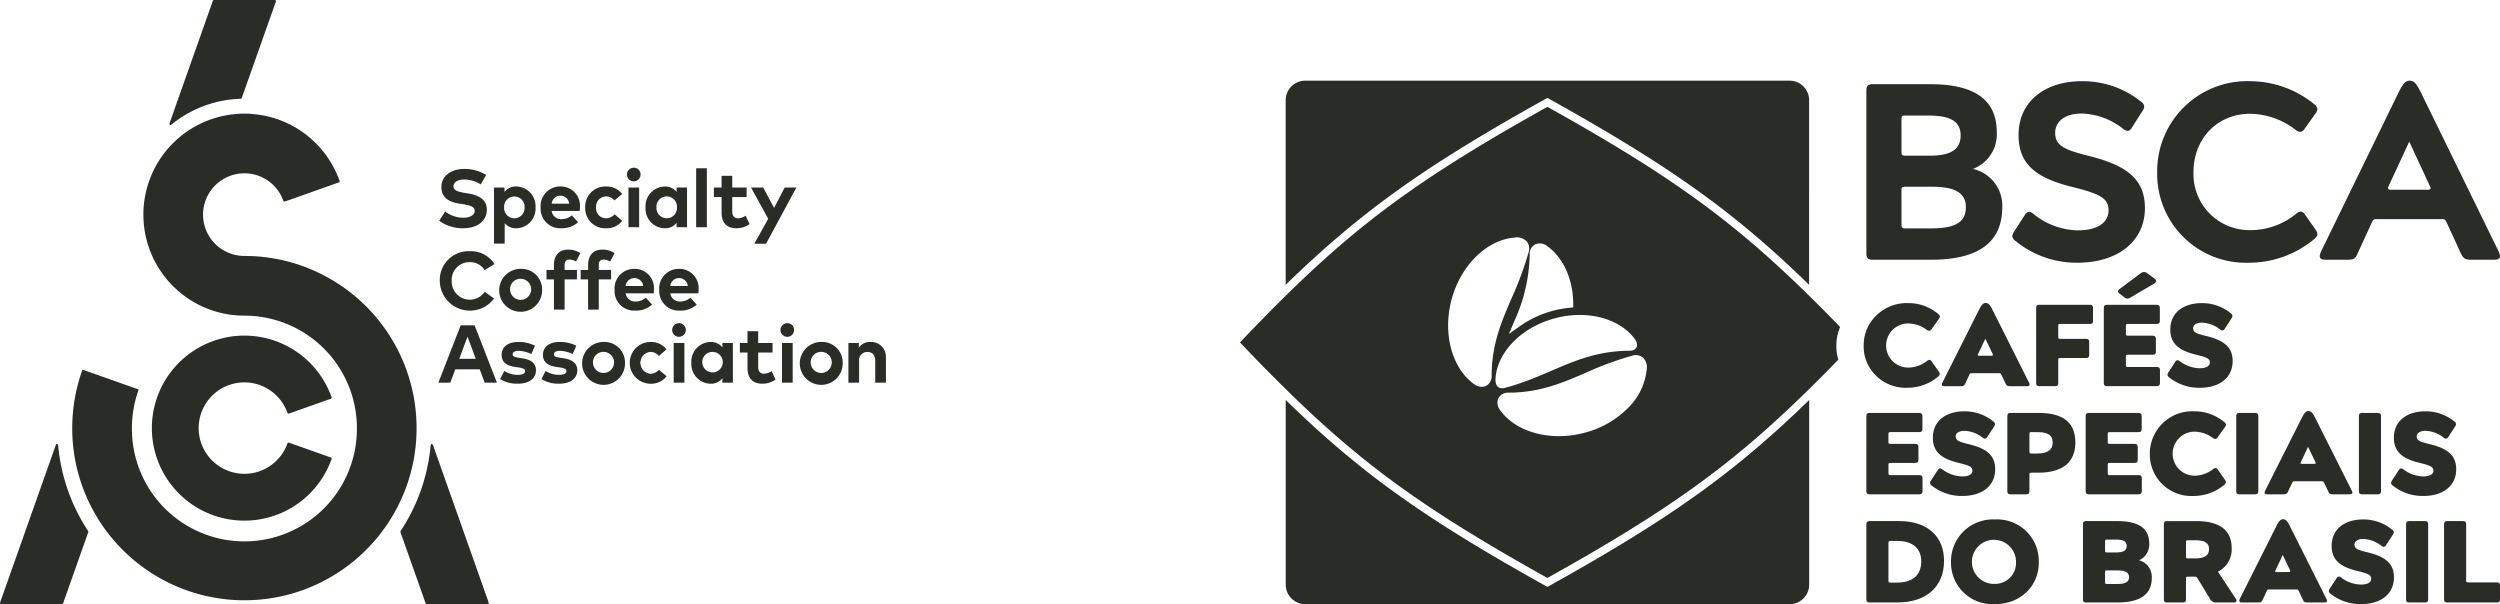 <svg id="Grupo_95" data-name="Grupo 95" xmlns="http://www.w3.org/2000/svg" xmlns:xlink="http://www.w3.org/1999/xlink" width="461.555" height="111.534" viewBox="0 0 461.555 111.534">
  <defs>
    <clipPath id="clip-path">
      <rect id="Retângulo_153" data-name="Retângulo 153" width="461.555" height="111.534" fill="none"/>
    </clipPath>
  </defs>
  <g id="Grupo_95-2" data-name="Grupo 95" transform="translate(0 0)" clip-path="url(#clip-path)">
    <path id="Caminho_1265" data-name="Caminho 1265" d="M214.34,45.6l-6.8-13.543c-.434-.832-.741-1.121-1.175-1.121s-.741.289-1.175,1.121l-6.8,13.543a.76.76,0,0,0-.108.38q0,.325.488.325h2.947a.793.793,0,0,0,.9-.561l.723-1.555c.108-.235.181-.289.416-.289h5.081c.235,0,.307.054.416.289L210,45.74c.2.452.344.561.922.561h3.056q.488,0,.488-.325a.723.723,0,0,0-.127-.38m-6.889-4.918h-2.314c-.163,0-.235-.036-.235-.145a.349.349,0,0,1,.054-.181l1.338-2.821,1.356,2.821a.535.535,0,0,1,.036.181c0,.108-.072.145-.235.145" transform="translate(160.244 24.997)" fill="#2a2c28"/>
    <path id="Caminho_1266" data-name="Caminho 1266" d="M198.364,46.578a8.852,8.852,0,0,0,5.627-2.014.745.745,0,0,0,.345-.533.693.693,0,0,0-.13-.374l-1.381-1.971a.521.521,0,0,0-.389-.259.8.8,0,0,0-.445.2,5.757,5.757,0,0,1-3.482,1.224,4.073,4.073,0,0,1,0-8.146,5.878,5.878,0,0,1,3.439,1.181.875.875,0,0,0,.43.172.543.543,0,0,0,.432-.273l1.4-1.971a.762.762,0,0,0,.145-.389.566.566,0,0,0-.26-.432,8.491,8.491,0,0,0-5.553-2.043,8.041,8.041,0,0,0-7.412,4.274,7.805,7.805,0,0,0-.835,3.625,7.4,7.4,0,0,0,.461,2.719,7.786,7.786,0,0,0,7.612,5.009" transform="translate(153.783 25.012)" fill="#2a2c28"/>
    <path id="Caminho_1267" data-name="Caminho 1267" d="M212.324,34.66h5.495c.409,0,.58-.15.58-.58V31.7a.512.512,0,0,0-.58-.58h-9.337c-.407,0-.58.172-.58.58V45.565c0,.409.174.58.58.58h2.9c.429,0,.6-.172.6-.58V41.294c0-.259.065-.344.344-.344h4.788c.407,0,.579-.174.579-.58V38.009c0-.409-.172-.6-.579-.6h-4.788c-.278,0-.344-.065-.344-.344V35c0-.257.065-.344.344-.344" transform="translate(168.016 25.148)" fill="#2a2c28"/>
    <path id="Caminho_1268" data-name="Caminho 1268" d="M220.444,28.007l-3.929,2.94a.518.518,0,0,0-.257.387.634.634,0,0,0,.257.409l1.011.772a1.092,1.092,0,0,0,.45.172,1.241,1.241,0,0,0,.559-.193l4.4-2.577c.235-.15.365-.32.365-.472a.627.627,0,0,0-.3-.45l-1.333-.987a1.076,1.076,0,0,0-.6-.237,1.263,1.263,0,0,0-.622.237" transform="translate(174.77 22.442)" fill="#2a2c28"/>
    <path id="Caminho_1269" data-name="Caminho 1269" d="M214.81,31.7V45.566c0,.407.172.579.58.579h9.187c.407,0,.6-.192.6-.579V43.183c0-.429-.174-.58-.6-.58h-5.345c-.28,0-.344-.085-.344-.344V40.693c0-.259.063-.344.344-.344h4.614c.409,0,.579-.172.579-.58v-2.34c0-.409-.17-.6-.579-.6h-4.614c-.28,0-.344-.065-.344-.324V35c0-.257.063-.344.344-.344h5.323c.429,0,.6-.15.6-.58V31.7c0-.385-.193-.58-.6-.58H215.39c-.409,0-.58.174-.58.58" transform="translate(173.599 25.147)" fill="#2a2c28"/>
    <path id="Caminho_1270" data-name="Caminho 1270" d="M227.221,42.974a6.319,6.319,0,0,1-3.629-1.289.809.809,0,0,0-.429-.193c-.152,0-.3.108-.43.322l-1.224,1.868a.92.92,0,0,0-.192.494c0,.193.107.344.344.517a8.854,8.854,0,0,0,5.6,1.888c3.671,0,6.075-1.868,6.075-4.938,0-2.553-1.588-3.842-4.938-4.636-1.844-.474-2.275-.622-2.361-1.4,0-.622.6-1.052,1.633-1.052a5.8,5.8,0,0,1,3.37,1.266.622.622,0,0,0,.407.174.5.5,0,0,0,.409-.28l1.289-1.975a.7.7,0,0,0,.15-.429.554.554,0,0,0-.259-.45,8.368,8.368,0,0,0-5.41-1.911c-3.39,0-5.8,1.781-5.8,4.871,0,2.642,1.633,3.888,4.746,4.64,2,.494,2.553.73,2.553,1.437,0,.665-.644,1.074-1.909,1.074" transform="translate(178.858 25.014)" fill="#2a2c28"/>
    <path id="Caminho_1271" data-name="Caminho 1271" d="M213.536,57.19h9.189c.407,0,.6-.193.6-.58V54.228c0-.43-.174-.579-.6-.579h-5.347c-.278,0-.344-.089-.344-.345V51.736c0-.257.065-.344.344-.344h4.616c.407,0,.579-.172.579-.579v-2.34c0-.409-.172-.6-.579-.6h-4.616c-.278,0-.344-.063-.344-.322v-1.5c0-.259.065-.345.344-.345H222.7c.43,0,.6-.15.6-.579V42.742c0-.387-.192-.58-.6-.58h-9.166c-.407,0-.58.172-.58.58V56.609c0,.409.174.58.58.58" transform="translate(172.101 34.073)" fill="#2a2c28"/>
    <path id="Caminho_1272" data-name="Caminho 1272" d="M233.2,55.606a.734.734,0,0,0,.344-.537.687.687,0,0,0-.128-.363l-1.374-1.976a.516.516,0,0,0-.385-.257.8.8,0,0,0-.452.193,5.672,5.672,0,0,1-3.479,1.222,4.068,4.068,0,0,1,0-8.135,5.827,5.827,0,0,1,3.435,1.181,1,1,0,0,0,.43.17.526.526,0,0,0,.429-.278l1.4-1.974a.67.67,0,0,0,.15-.385.586.586,0,0,0-.257-.43A8.572,8.572,0,0,0,227.75,42a7.831,7.831,0,0,0-8.242,7.9,7.676,7.676,0,0,0,8.072,7.728,8.828,8.828,0,0,0,5.623-2.018" transform="translate(177.395 33.939)" fill="#2a2c28"/>
    <path id="Caminho_1273" data-name="Caminho 1273" d="M231.81,57.19c.429,0,.6-.172.6-.58V42.742c0-.409-.172-.58-.6-.58h-2.9c-.409,0-.58.172-.58.58V56.609c0,.409.172.58.58.58Z" transform="translate(184.526 34.073)" fill="#2a2c28"/>
    <path id="Caminho_1274" data-name="Caminho 1274" d="M247.308,56.635l-6.817-13.543c-.434-.832-.723-1.121-1.157-1.121-.452,0-.741.289-1.175,1.121l-6.817,13.543a1,1,0,0,0-.109.38c0,.217.181.325.506.325h2.929c.524,0,.723-.108.9-.561l.741-1.555c.108-.235.163-.289.4-.289h5.1c.235,0,.289.054.4.289l.759,1.555c.181.452.344.561.922.561h3.038c.325,0,.506-.108.506-.325a1.027,1.027,0,0,0-.127-.38M240.4,51.717h-2.314c-.145,0-.235-.036-.235-.145a.259.259,0,0,1,.072-.181l1.32-2.821,1.356,2.821a.531.531,0,0,1,.054.181c0,.108-.072.145-.253.145" transform="translate(186.873 33.919)" fill="#2a2c28"/>
    <path id="Caminho_1275" data-name="Caminho 1275" d="M241.435,42.163c-.409,0-.58.172-.58.58V56.61c0,.409.172.58.58.58h2.9c.429,0,.6-.172.6-.58V42.743c0-.409-.172-.58-.6-.58Z" transform="translate(194.648 34.074)" fill="#2a2c28"/>
    <path id="Caminho_1276" data-name="Caminho 1276" d="M250.048,54.018a6.33,6.33,0,0,1-3.629-1.287.809.809,0,0,0-.429-.193c-.15,0-.3.107-.429.322l-1.224,1.868a.91.91,0,0,0-.193.492c0,.2.107.345.344.517a8.859,8.859,0,0,0,5.6,1.89c3.672,0,6.075-1.868,6.075-4.938,0-2.555-1.588-3.842-4.938-4.636-1.846-.472-2.273-.624-2.36-1.4,0-.624.6-1.052,1.631-1.052a5.774,5.774,0,0,1,3.37,1.268.628.628,0,0,0,.407.172.5.5,0,0,0,.41-.28l1.287-1.975a.7.7,0,0,0,.15-.43.561.561,0,0,0-.257-.45A8.383,8.383,0,0,0,250.454,42c-3.39,0-5.8,1.783-5.8,4.875,0,2.64,1.631,3.886,4.745,4.636,2,.5,2.553.73,2.553,1.439,0,.664-.644,1.072-1.909,1.072" transform="translate(197.306 33.939)" fill="#2a2c28"/>
    <path id="Caminho_1277" data-name="Caminho 1277" d="M194.988,45.7h5.325c.429,0,.6-.15.6-.579V42.742c0-.387-.192-.58-.6-.58h-9.167c-.407,0-.58.172-.58.58V56.609c0,.409.174.58.58.58h9.189c.407,0,.6-.193.6-.58V54.228c0-.43-.172-.579-.6-.579h-5.347c-.278,0-.344-.089-.344-.345V51.736c0-.257.065-.344.344-.344H199.6c.409,0,.579-.172.579-.579v-2.34c0-.409-.17-.6-.579-.6h-4.616c-.278,0-.344-.063-.344-.322v-1.5c0-.259.065-.345.344-.345" transform="translate(154.006 34.073)" fill="#2a2c28"/>
    <path id="Caminho_1278" data-name="Caminho 1278" d="M202.978,54.018a6.331,6.331,0,0,1-3.631-1.287.809.809,0,0,0-.429-.193c-.152,0-.3.107-.43.322l-1.224,1.868a.906.906,0,0,0-.192.492c0,.2.107.345.344.517a8.855,8.855,0,0,0,5.6,1.89c3.671,0,6.075-1.868,6.075-4.938,0-2.555-1.589-3.842-4.938-4.636-1.844-.472-2.275-.624-2.361-1.4,0-.624.6-1.052,1.633-1.052a5.782,5.782,0,0,1,3.37,1.268.628.628,0,0,0,.407.172.5.5,0,0,0,.409-.28l1.289-1.975a.7.7,0,0,0,.148-.43.557.557,0,0,0-.257-.45A8.378,8.378,0,0,0,203.383,42c-3.39,0-5.8,1.783-5.8,4.875,0,2.64,1.633,3.886,4.745,4.636,2,.5,2.557.73,2.557,1.439,0,.664-.646,1.072-1.909,1.072" transform="translate(159.265 33.939)" fill="#2a2c28"/>
    <path id="Caminho_1279" data-name="Caminho 1279" d="M210.776,42.163h-5.236c-.409,0-.58.17-.58.58V56.61c0,.409.172.579.58.579h2.9c.43,0,.6-.17.6-.579V53.518c0-.257.085-.322.342-.322h1.289c4.466,0,6.848-1.909,6.848-5.582s-2.253-5.452-6.741-5.452m-.278,7.491H209.38c-.278,0-.342-.085-.342-.344V46.049c0-.257.063-.345.342-.345H210.5c1.911,0,2.835.537,2.835,1.935,0,1.351-.946,2.016-2.835,2.016" transform="translate(165.638 34.074)" fill="#2a2c28"/>
    <path id="Caminho_1280" data-name="Caminho 1280" d="M196.642,53.207h-5.495c-.409,0-.582.172-.582.58V67.654c0,.409.174.579.582.579h5.108c5.475,0,8.652-3.005,8.652-7.685,0-4.464-3.007-7.341-8.265-7.341m-.387,11.355h-1.268c-.278,0-.344-.085-.344-.344v-7c0-.257.065-.344.344-.344h1.354c2.855,0,4.358,1.459,4.358,3.777,0,2.47-1.524,3.907-4.444,3.907" transform="translate(154.006 42.999)" fill="#2a2c28"/>
    <path id="Caminho_1281" data-name="Caminho 1281" d="M207.3,53.04a7.722,7.722,0,0,0-8.091,7.858,7.641,7.641,0,0,0,8.05,7.77c4.7.043,8.222-3.284,8.158-7.813A7.685,7.685,0,0,0,207.3,53.04m-.02,11.894a4.071,4.071,0,1,1,3.929-4.057,3.859,3.859,0,0,1-3.929,4.057" transform="translate(160.99 42.864)" fill="#2a2c28"/>
    <path id="Caminho_1282" data-name="Caminho 1282" d="M223.031,60.441a3.186,3.186,0,0,0,1.888-3.027c0-2.985-2.059-4.208-5.989-4.208h-5.669c-.407,0-.579.172-.579.579V67.654c0,.407.172.58.579.58h5.69c4.186,0,6.439-1.4,6.439-4.573a3.177,3.177,0,0,0-2.36-3.22m-6.271-3.479c0-.257.065-.344.345-.344h1.568c1.481,0,2.081.324,2.081,1.183s-.624,1.2-2.081,1.2h-1.568c-.28,0-.345-.085-.345-.344Zm2.191,7.858h-1.846c-.28,0-.345-.087-.345-.344V62.653c0-.28.065-.344.345-.344h1.846c1.566,0,2.233.365,2.233,1.244s-.624,1.268-2.233,1.268" transform="translate(171.88 42.999)" fill="#2a2c28"/>
    <path id="Caminho_1283" data-name="Caminho 1283" d="M230.925,62.545a4.6,4.6,0,0,0,2.533-4.336c0-3.327-2.231-5-6.526-5h-5.41c-.409,0-.579.174-.579.58V67.655c0,.407.17.58.579.58h2.9c.429,0,.6-.174.6-.58V63.813c0-.28.065-.344.344-.344h1.224a.55.55,0,0,1,.559.3l2.318,3.8a1.178,1.178,0,0,0,1.159.665h3.219c.322,0,.5-.13.5-.324a.681.681,0,0,0-.13-.365ZM226.7,60.1h-1.331c-.278,0-.344-.087-.344-.345V57.092c0-.257.065-.344.344-.344H226.7c1.739,0,2.577.452,2.577,1.633S228.435,60.1,226.7,60.1" transform="translate(178.557 42.998)" fill="#2a2c28"/>
    <path id="Caminho_1284" data-name="Caminho 1284" d="M237.9,54.132c-.43-.837-.73-1.114-1.159-1.114-.45,0-.752.277-1.181,1.114l-6.806,13.547a.867.867,0,0,0-.107.387c0,.213.172.322.494.322h2.94c.515,0,.709-.108.9-.559l.729-1.566c.108-.237.172-.28.409-.28h5.09c.235,0,.3.043.4.28l.754,1.566c.192.45.342.559.922.559h3.049c.32,0,.494-.108.494-.322a.821.821,0,0,0-.128-.387Zm-.087,8.632H235.5c-.15,0-.237-.045-.237-.152a.284.284,0,0,1,.065-.172l1.331-2.833,1.352,2.833a.407.407,0,0,1,.043.172c0,.107-.065.152-.237.152" transform="translate(184.784 42.846)" fill="#2a2c28"/>
    <path id="Caminho_1285" data-name="Caminho 1285" d="M244.872,59.095c-1.846-.472-2.275-.622-2.36-1.4,0-.622.6-1.052,1.631-1.052a5.776,5.776,0,0,1,3.369,1.269.634.634,0,0,0,.409.17.5.5,0,0,0,.409-.278l1.287-1.976a.7.7,0,0,0,.15-.429.559.559,0,0,0-.257-.45,8.369,8.369,0,0,0-5.412-1.911c-3.39,0-5.793,1.781-5.793,4.875,0,2.638,1.631,3.884,4.743,4.636,2,.494,2.555.73,2.555,1.439,0,.664-.644,1.072-1.909,1.072a6.32,6.32,0,0,1-3.629-1.289.813.813,0,0,0-.43-.193.543.543,0,0,0-.429.322l-1.224,1.868a.91.91,0,0,0-.193.494c0,.193.108.344.344.517a8.863,8.863,0,0,0,5.6,1.888c3.671,0,6.075-1.868,6.075-4.936,0-2.555-1.589-3.844-4.938-4.638" transform="translate(192.169 42.865)" fill="#2a2c28"/>
    <path id="Caminho_1286" data-name="Caminho 1286" d="M249.152,53.207h-2.9c-.407,0-.58.172-.58.58V67.656c0,.407.174.579.58.579h2.9c.43,0,.6-.172.6-.579V53.787c0-.409-.17-.58-.6-.58" transform="translate(198.541 42.999)" fill="#2a2c28"/>
    <path id="Caminho_1287" data-name="Caminho 1287" d="M259.3,64.521h-5.325c-.278,0-.344-.087-.344-.345V53.786c0-.407-.17-.58-.6-.58h-2.9c-.409,0-.58.174-.58.58V67.655c0,.407.172.579.58.579H259.3c.407,0,.58-.172.58-.579V65.1c0-.407-.174-.579-.58-.579" transform="translate(201.677 42.998)" fill="#2a2c28"/>
    <path id="Caminho_1288" data-name="Caminho 1288" d="M191.678,41h10.878c8.75,0,13.1-3.242,13.1-9.722a6.948,6.948,0,0,0-5.417-7.037,6.839,6.839,0,0,0,4.4-6.8c0-6.155-4.4-8.842-12.221-8.842H191.678c-.788,0-1.112.324-1.112,1.11V39.891c0,.788.324,1.112,1.112,1.112m5.368-26.018c0-.51.184-.6.6-.6H202c4.074,0,5.971,1.065,5.971,3.658,0,2.546-1.759,3.75-5.647,3.75H197.65c-.419,0-.6-.186-.6-.6Zm0,13.194c0-.51.094-.649.6-.649h5.09c4.121,0,6.2,1.112,6.2,3.75,0,2.777-1.9,3.935-6.388,3.935H197.65c-.419,0-.6-.184-.6-.6Z" transform="translate(154.007 6.948)" fill="#2a2c28"/>
    <path id="Caminho_1289" data-name="Caminho 1289" d="M206.112,37.825A17.8,17.8,0,0,0,217.5,41.807c7.361,0,12.453-3.889,12.453-10.093,0-5.276-3.285-7.869-10.37-9.628-4.537-1.157-6.2-1.9-6.2-4.26,0-2.173,1.9-3.562,4.907-3.562a12.891,12.891,0,0,1,7.639,2.823,1.6,1.6,0,0,0,.832.371c.278,0,.555-.186.787-.6L229.49,13.8a1.467,1.467,0,0,0,.324-.834,1.036,1.036,0,0,0-.508-.834,17.149,17.149,0,0,0-10.972-3.842c-6.8,0-11.711,3.7-11.711,9.954,0,5.6,3.517,8.008,10.138,9.628,5,1.251,6.48,2.085,6.48,4.26,0,2.269-2.038,3.7-5.694,3.7a13.394,13.394,0,0,1-8.148-3.009,1.4,1.4,0,0,0-.834-.418,1.148,1.148,0,0,0-.788.6l-1.944,3.009a2.349,2.349,0,0,0-.371.881,1.376,1.376,0,0,0,.649.926" transform="translate(166.046 6.699)" fill="#2a2c28"/>
    <path id="Caminho_1290" data-name="Caminho 1290" d="M237.159,41.807a18.844,18.844,0,0,0,12.08-4.352c.416-.371.6-.647.6-.973a1.353,1.353,0,0,0-.28-.694l-2.036-2.915a1.035,1.035,0,0,0-.74-.508,1.5,1.5,0,0,0-.881.414,13.285,13.285,0,0,1-8.518,3.009,10.326,10.326,0,0,1-10.417-10.693c0-6.341,4.54-10.786,10.417-10.786a13.935,13.935,0,0,1,8.428,2.964,1.579,1.579,0,0,0,.83.371,1.118,1.118,0,0,0,.835-.555l2.038-2.871a1.364,1.364,0,0,0,.324-.787,1.4,1.4,0,0,0-.512-.834A18.87,18.87,0,0,0,237.48,8.291a16.635,16.635,0,0,0-17.219,16.9,16.386,16.386,0,0,0,16.9,16.619" transform="translate(178.002 6.699)" fill="#2a2c28"/>
    <path id="Caminho_1291" data-name="Caminho 1291" d="M237.874,41.292h4.166c1.063,0,1.434-.186,1.852-1.249l2.593-5.649c.231-.51.371-.6.879-.6H259.4c.51,0,.647.092.881.6l2.591,5.649c.508,1.063.832,1.249,1.944,1.249h4.305c.694,0,1.02-.231,1.02-.647a2.9,2.9,0,0,0-.233-.835L255.65,10.646c-.926-1.9-1.389-2.407-2.175-2.407s-1.251.508-2.175,2.407L237.086,39.809a3.109,3.109,0,0,0-.23.788c0,.463.324.694,1.018.694m11.711-13.61,3.8-8.195,3.8,8.195a.619.619,0,0,1,.139.371c0,.231-.186.324-.51.324h-6.853c-.322,0-.51-.092-.51-.324a.622.622,0,0,1,.141-.371" transform="translate(191.416 6.658)" fill="#2a2c28"/>
    <path id="Caminho_1292" data-name="Caminho 1292" d="M57.184,74.607l-10.3-29.124a.21.21,0,0,0-.226-.139.214.214,0,0,0-.186.192A34.266,34.266,0,0,1,43.9,55.844a34.6,34.6,0,0,1-2.985,5.562.212.212,0,0,0-.022.192L45.547,74.75a.214.214,0,0,0,.2.141H56.985a.213.213,0,0,0,.2-.284" transform="translate(33.039 36.643)" fill="#2a2c28"/>
    <path id="Caminho_1293" data-name="Caminho 1293" d="M32.588,42.9a8.463,8.463,0,0,1,7.954,5.631.21.21,0,0,0,.269.128l7.746-2.741a.214.214,0,0,0,.123-.108.219.219,0,0,0,.005-.163,17.08,17.08,0,1,0,0,11.4.208.208,0,0,0-.009-.165.22.22,0,0,0-.119-.108l-7.746-2.741a.215.215,0,0,0-.271.13A8.441,8.441,0,1,1,32.588,42.9" transform="translate(12.534 27.694)" fill="#2a2c28"/>
    <path id="Caminho_1294" data-name="Caminho 1294" d="M17.509,23.079a.207.207,0,0,0,.134-.049c.333-.271.665-.535,1.011-.785a21.271,21.271,0,0,1,11.809-4.009.211.211,0,0,0,.193-.141L36.956.284A.215.215,0,0,0,36.931.09.214.214,0,0,0,36.757,0H25.521a.211.211,0,0,0-.2.141L17.309,22.8a.208.208,0,0,0,.08.244.191.191,0,0,0,.121.04" transform="translate(13.978 0)" fill="#2a2c28"/>
    <path id="Caminho_1295" data-name="Caminho 1295" d="M13.3,55.853a34.337,34.337,0,0,1-2.573-10.33.211.211,0,0,0-.184-.19.205.205,0,0,0-.224.139L.012,74.618a.209.209,0,0,0,.2.28H11.449a.209.209,0,0,0,.2-.141L16.3,61.6a.2.2,0,0,0-.022-.186,34.429,34.429,0,0,1-2.98-5.556" transform="translate(0 36.634)" fill="#2a2c28"/>
    <path id="Caminho_1296" data-name="Caminho 1296" d="M70.947,69.665c0-.919-.04-1.846-.119-2.756s-.2-1.808-.351-2.7-.344-1.758-.57-2.618c-.206-.778-.45-1.58-.732-2.39l-.1-.293A31.83,31.83,0,0,0,51.153,40.226c-.714-.291-1.416-.55-2.087-.77a31.716,31.716,0,0,0-9.907-1.577,7.63,7.63,0,0,1-7.632-7.629,7.651,7.651,0,0,1,.438-2.546,7.633,7.633,0,0,1,14.38-.024.329.329,0,0,0,.02.054.21.21,0,0,0,.257.1L56.61,24.3a.194.194,0,0,0,.128-.128.2.2,0,0,0-.005-.148,18.61,18.61,0,0,0-15.72-12.317,16.353,16.353,0,0,0-3.714,0,18.617,18.617,0,0,0-15.72,12.323,18.991,18.991,0,0,0-.792,3.025,18.666,18.666,0,0,0,5.188,16.385l.08.072A18.532,18.532,0,0,0,39.162,48.9,20.761,20.761,0,0,1,58.709,62.66l.031.08.052.148c.177.519.331,1.023.457,1.5.148.568.273,1.143.372,1.712s.179,1.177.23,1.758c.051.6.076,1.2.076,1.806a20.767,20.767,0,1,1-41.533,0c0-.6.025-1.21.076-1.806s.128-1.181.23-1.758.224-1.145.371-1.709.318-1.112.512-1.656a.208.208,0,0,0-.13-.268L9.464,58.933a.205.205,0,0,0-.268.127c-.293.828-.555,1.682-.779,2.535S8,63.338,7.844,64.213c-.152.891-.273,1.794-.349,2.7s-.119,1.837-.119,2.756a31.6,31.6,0,0,0,2.5,12.373,32.366,32.366,0,0,0,1.448,2.976,31.794,31.794,0,0,0,55.668.009,32.327,32.327,0,0,0,1.454-2.985,31.563,31.563,0,0,0,2.5-12.373" transform="translate(5.961 9.375)" fill="#2a2c28"/>
    <path id="Caminho_1297" data-name="Caminho 1297" d="M55,28.022l-1.815,1.112a3.155,3.155,0,0,0-2.734-1.461A3.276,3.276,0,0,0,47.1,31.138a3.346,3.346,0,0,0,6.1,2.011l1.723,1.237a5.563,5.563,0,0,1-10.021-3.247,5.316,5.316,0,0,1,5.555-5.488A5.146,5.146,0,0,1,55,28.022" transform="translate(36.292 20.729)" fill="#2a2c28"/>
    <path id="Caminho_1298" data-name="Caminho 1298" d="M52.982,31.306a1.947,1.947,0,1,0,1.942-2.02,1.916,1.916,0,0,0-1.942,2.02m5.911,0a3.962,3.962,0,1,1-3.969-3.855,3.809,3.809,0,0,1,3.969,3.855" transform="translate(41.192 22.184)" fill="#2a2c28"/>
    <path id="Caminho_1299" data-name="Caminho 1299" d="M61.418,30.989H59.143V36.56H57.171V30.989H55.8V29.235h1.369v-.908c0-1.714.913-2.841,2.624-2.841a3.873,3.873,0,0,1,2.249.656l-.785,1.535a2.673,2.673,0,0,0-1.251-.354c-.568,0-.864.349-.864,1.029v.882h2.275Z" transform="translate(45.097 20.597)" fill="#2a2c28"/>
    <path id="Caminho_1300" data-name="Caminho 1300" d="M64.906,30.989H62.63V36.56H60.661V30.989H59.29V29.235h1.371v-.908c0-1.714.911-2.841,2.622-2.841a3.88,3.88,0,0,1,2.251.656l-.787,1.535a2.677,2.677,0,0,0-1.257-.354c-.566,0-.861.349-.861,1.029v.882h2.276Z" transform="translate(47.915 20.597)" fill="#2a2c28"/>
    <path id="Caminho_1301" data-name="Caminho 1301" d="M64.794,30.618h3.238a1.627,1.627,0,0,0-3.238,0m5.222.68a5.523,5.523,0,0,1-.038.667H64.785a1.771,1.771,0,0,0,1.882,1.519,2.979,2.979,0,0,0,1.853-.7l1.155,1.269a4.446,4.446,0,0,1-3.123,1.108,3.62,3.62,0,0,1-3.8-3.83,3.61,3.61,0,0,1,3.7-3.877,3.539,3.539,0,0,1,3.56,3.846" transform="translate(50.714 22.185)" fill="#2a2c28"/>
    <path id="Caminho_1302" data-name="Caminho 1302" d="M69.353,30.618h3.238a1.627,1.627,0,0,0-3.238,0m5.222.68a5.522,5.522,0,0,1-.038.667H69.344a1.771,1.771,0,0,0,1.882,1.519,2.979,2.979,0,0,0,1.853-.7l1.155,1.269a4.446,4.446,0,0,1-3.123,1.108,3.62,3.62,0,0,1-3.8-3.83,3.61,3.61,0,0,1,3.7-3.877,3.539,3.539,0,0,1,3.56,3.846" transform="translate(54.398 22.185)" fill="#2a2c28"/>
    <path id="Caminho_1303" data-name="Caminho 1303" d="M48.608,39.4h3.059l-1.522-4.09Zm6.961,4.4H53.318l-.924-2.465h-4.51L46.961,43.8h-2.2L48.879,33.22H51.45Z" transform="translate(36.173 26.847)" fill="#2a2c28"/>
    <path id="Caminho_1304" data-name="Caminho 1304" d="M56.83,37.147a5.946,5.946,0,0,0-2.336-.6c-.749,0-1.125.266-1.125.667,0,.421.528.53,1.193.626l.649.1c1.588.24,2.472.951,2.472,2.191,0,1.51-1.239,2.486-3.361,2.486a5.827,5.827,0,0,1-3.258-.862l.778-1.494a4.311,4.311,0,0,0,2.493.718c.917,0,1.352-.259,1.352-.689,0-.354-.369-.551-1.217-.673l-.6-.081c-1.691-.237-2.53-.975-2.53-2.222,0-1.506,1.166-2.4,3.092-2.4a6.578,6.578,0,0,1,3.063.694Z" transform="translate(41.268 28.22)" fill="#2a2c28"/>
    <path id="Caminho_1305" data-name="Caminho 1305" d="M61.05,37.147a5.946,5.946,0,0,0-2.336-.6c-.749,0-1.125.266-1.125.667,0,.421.528.53,1.193.626l.653.1c1.584.24,2.468.951,2.468,2.191,0,1.51-1.24,2.486-3.361,2.486a5.827,5.827,0,0,1-3.258-.862l.778-1.494a4.311,4.311,0,0,0,2.493.718c.917,0,1.353-.259,1.353-.689,0-.354-.369-.551-1.215-.673l-.6-.081c-1.692-.237-2.531-.975-2.531-2.222,0-1.506,1.166-2.4,3.092-2.4a6.578,6.578,0,0,1,3.063.694Z" transform="translate(44.678 28.22)" fill="#2a2c28"/>
    <path id="Caminho_1306" data-name="Caminho 1306" d="M61.446,38.769a1.947,1.947,0,1,0,1.942-2.02,1.916,1.916,0,0,0-1.942,2.02m5.911,0a3.961,3.961,0,1,1-3.969-3.855,3.809,3.809,0,0,1,3.969,3.855" transform="translate(48.034 28.216)" fill="#2a2c28"/>
    <path id="Caminho_1307" data-name="Caminho 1307" d="M71.107,36.3l-1.421,1.188a2.031,2.031,0,0,0-1.564-.734,2.027,2.027,0,0,0-.009,4.036,2.159,2.159,0,0,0,1.6-.74l1.407,1.2a3.615,3.615,0,0,1-2.944,1.378,3.855,3.855,0,1,1,0-7.71A3.579,3.579,0,0,1,71.107,36.3" transform="translate(51.945 28.216)" fill="#2a2c28"/>
    <path id="Caminho_1308" data-name="Caminho 1308" d="M70.886,43.984H68.915V36.659h1.971Zm.264-9.719A1.259,1.259,0,1,1,69.89,33a1.24,1.24,0,0,1,1.26,1.269" transform="translate(55.466 26.666)" fill="#2a2c28"/>
    <path id="Caminho_1309" data-name="Caminho 1309" d="M72.608,38.769A1.894,1.894,0,1,0,74.5,36.751a1.886,1.886,0,0,0-1.891,2.018m5.647,3.665H76.327v-.806a2.693,2.693,0,0,1-2.191,1,3.629,3.629,0,0,1-3.546-3.855,3.63,3.63,0,0,1,3.546-3.855,2.678,2.678,0,0,1,2.191,1.005v-.81h1.927Z" transform="translate(57.048 28.216)" fill="#2a2c28"/>
    <path id="Caminho_1310" data-name="Caminho 1310" d="M81.581,37.748H78.929v2.676c0,.913.485,1.248,1.1,1.248a2.853,2.853,0,0,0,1.376-.477l.725,1.542a4.107,4.107,0,0,1-2.425.77c-1.815,0-2.747-1.029-2.747-2.924V37.748H75.542V35.994h1.412V33.819h1.975v2.175h2.653Z" transform="translate(61.05 27.331)" fill="#2a2c28"/>
    <path id="Caminho_1311" data-name="Caminho 1311" d="M81.944,43.984H79.971V36.659h1.973Zm.264-9.719A1.259,1.259,0,1,1,80.946,33a1.241,1.241,0,0,1,1.262,1.269" transform="translate(64.403 26.666)" fill="#2a2c28"/>
    <path id="Caminho_1312" data-name="Caminho 1312" d="M83.674,38.769a1.947,1.947,0,1,0,1.942-2.02,1.916,1.916,0,0,0-1.942,2.02m5.911,0a3.961,3.961,0,1,1-3.969-3.855,3.809,3.809,0,0,1,3.969,3.855" transform="translate(65.998 28.216)" fill="#2a2c28"/>
    <path id="Caminho_1313" data-name="Caminho 1313" d="M93.551,37.771v4.663H91.579V38.406c0-1.058-.528-1.642-1.43-1.642A1.5,1.5,0,0,0,88.6,38.42v4.014H86.628V35.109h1.92v.862A2.459,2.459,0,0,1,90.7,34.914a2.728,2.728,0,0,1,2.848,2.857" transform="translate(70.009 28.216)" fill="#2a2c28"/>
    <path id="Caminho_1314" data-name="Caminho 1314" d="M52.508,20.1a5.7,5.7,0,0,0-3-.9c-1.186,0-2.025.468-2.025,1.269,0,.778.917,1.013,2.184,1.222l.6.1c1.891.311,3.37,1.119,3.37,2.962,0,2.336-2.054,3.448-4.329,3.448a7.35,7.35,0,0,1-4.461-1.385l1.1-1.7a5.579,5.579,0,0,0,3.372,1.143c1.17,0,2.078-.461,2.078-1.278,0-.732-.772-1.005-2.242-1.239l-.674-.107c-1.866-.293-3.228-1.119-3.228-3.029,0-2.21,1.965-3.356,4.215-3.356a7.446,7.446,0,0,1,4.047,1.125Z" transform="translate(36.24 13.94)" fill="#2a2c28"/>
    <path id="Caminho_1315" data-name="Caminho 1315" d="M52.308,22.9a1.89,1.89,0,1,0,3.772,0,1.89,1.89,0,1,0-3.772,0m5.8,0a3.626,3.626,0,0,1-3.542,3.855,2.675,2.675,0,0,1-2.155-.953v3.784H50.444V19.236h1.924v.812a2.655,2.655,0,0,1,2.186-1.007A3.628,3.628,0,0,1,58.105,22.9" transform="translate(40.766 15.388)" fill="#2a2c28"/>
    <path id="Caminho_1316" data-name="Caminho 1316" d="M57.239,22.208h3.24a1.628,1.628,0,0,0-3.24,0m5.222.68a5.957,5.957,0,0,1-.036.667H57.232a1.769,1.769,0,0,0,1.882,1.519,2.978,2.978,0,0,0,1.852-.7l1.155,1.269A4.444,4.444,0,0,1,59,26.748a3.62,3.62,0,0,1-3.8-3.83,3.61,3.61,0,0,1,3.7-3.877,3.539,3.539,0,0,1,3.56,3.846" transform="translate(44.608 15.389)" fill="#2a2c28"/>
    <path id="Caminho_1317" data-name="Caminho 1317" d="M66.58,20.424l-1.421,1.188a2.028,2.028,0,0,0-1.564-.734A1.869,1.869,0,0,0,61.76,22.9a1.857,1.857,0,0,0,1.826,2.018,2.153,2.153,0,0,0,1.6-.74l1.407,1.2a3.613,3.613,0,0,1-2.942,1.378,3.715,3.715,0,0,1-3.9-3.855,3.72,3.72,0,0,1,3.9-3.855,3.576,3.576,0,0,1,2.933,1.383" transform="translate(48.286 15.388)" fill="#2a2c28"/>
    <path id="Caminho_1318" data-name="Caminho 1318" d="M66.267,28.111H64.294V20.786h1.973Zm.264-9.719a1.259,1.259,0,1,1-1.262-1.269,1.241,1.241,0,0,1,1.262,1.269" transform="translate(51.733 13.838)" fill="#2a2c28"/>
    <path id="Caminho_1319" data-name="Caminho 1319" d="M67.929,22.9a1.894,1.894,0,1,0,3.781,0,1.895,1.895,0,1,0-3.781,0m5.647,3.663H71.648v-.806a2.694,2.694,0,0,1-2.191,1A3.629,3.629,0,0,1,65.913,22.9a3.627,3.627,0,0,1,3.544-3.855,2.676,2.676,0,0,1,2.191,1v-.81h1.927Z" transform="translate(53.268 15.389)" fill="#2a2c28"/>
    <rect id="Retângulo_152" data-name="Retângulo 152" width="1.973" height="10.881" transform="translate(128.529 31.069)" fill="#2a2c28"/>
    <path id="Caminho_1320" data-name="Caminho 1320" d="M78.931,21.876H76.279v2.676c0,.915.485,1.248,1.1,1.248a2.853,2.853,0,0,0,1.376-.477l.725,1.542a4.107,4.107,0,0,1-2.425.77c-1.815,0-2.745-1.029-2.745-2.924V21.876H72.894V20.122h1.412V17.947h1.973v2.175h2.653Z" transform="translate(58.91 14.504)" fill="#2a2c28"/>
    <path id="Caminho_1321" data-name="Caminho 1321" d="M79.449,29.527H77.287l2.562-4.609L76.69,19.15h2.238l2.009,3.765,1.951-3.765h2.163Z" transform="translate(61.977 15.476)" fill="#2a2c28"/>
    <path id="Caminho_1322" data-name="Caminho 1322" d="M179.243,11.617l.345-.186.36.186c22.376,12.447,34.134,20.852,47.963,34.306l0,0V11.836a3.607,3.607,0,0,0-3.6-3.6H134.872a3.607,3.607,0,0,0-3.6,3.6V45.929l0-.005c13.814-13.44,25.587-21.859,47.963-34.306" transform="translate(106.091 6.657)" fill="#2a2c28"/>
    <path id="Caminho_1323" data-name="Caminho 1323" d="M179.948,75.152l-.36.186-.345-.186C156.867,62.7,145.108,54.3,131.28,40.845l0-.005V74.933a3.608,3.608,0,0,0,3.6,3.6h89.444a3.608,3.608,0,0,0,3.6-3.6V40.842l0,0C214.082,54.3,202.324,62.7,179.948,75.152" transform="translate(106.091 33.005)" fill="#2a2c28"/>
    <path id="Caminho_1324" data-name="Caminho 1324" d="M183.362,10.91c-22.291,12.435-33.946,20.808-47.8,34.378-2.777,2.707-5.7,5.7-8.952,9.109,3.224,3.4,6.16,6.39,8.952,9.109,13.858,13.57,25.513,21.96,47.8,34.378,22.3-12.418,33.961-20.808,47.818-34.378,1.928-1.871,3.857-3.813,5.9-5.929a8.094,8.094,0,0,1-.36-2.548,8.43,8.43,0,0,1,.691-3.468c-2.173-2.258-4.217-4.316-6.231-6.274-13.858-13.57-25.515-21.958-47.818-34.378m-2.275,25.4a2.18,2.18,0,0,1,2.26.316c2.964,2.144,4.763,6.131,4.792,10.664v.647l-.647.071a18.963,18.963,0,0,0-9.182,3.383l-2.043,1.439.964-2.3A30.534,30.534,0,0,0,180.095,38.2a1.988,1.988,0,0,1,.993-1.886m-9.023,26.1a1.69,1.69,0,0,1-.8.186,2.493,2.493,0,0,1-1.439-.5c-4.115-2.965-5.813-9.383-4.159-15.6,1.7-6.318,6.475-11.022,11.612-11.455a2.576,2.576,0,0,1,2.3.734,2.111,2.111,0,0,1,.316,1.971,61.76,61.76,0,0,1-3.181,8.591c-1.871,4.347-3.627,8.462-3.642,14.174a2.006,2.006,0,0,1-1.007,1.9m1.727-1.483c.389-4.748,4.75-9.325,10.923-10.979,6.086-1.64,12.073.058,14.821,3.871.734,1.022.374,2.116-.993,2.116-9.325.029-14.377,4.548-22.953,6.835-1.295.36-1.913-.432-1.8-1.843m24.392,5.641a17.454,17.454,0,0,1-7.943,4.5,18.1,18.1,0,0,1-4.748.633c-4.519,0-8.636-1.727-10.836-4.777a2.157,2.157,0,0,1-.331-2.246,2.035,2.035,0,0,1,1.9-1.007c5.728-.014,9.829-1.785,14.189-3.654a60.33,60.33,0,0,1,8.578-3.166,2.131,2.131,0,0,1,1.985.316,2.505,2.505,0,0,1,.72,2.287,11.64,11.64,0,0,1-3.511,7.11" transform="translate(102.317 8.817)" fill="#2a2c28"/>
  </g>
</svg>
